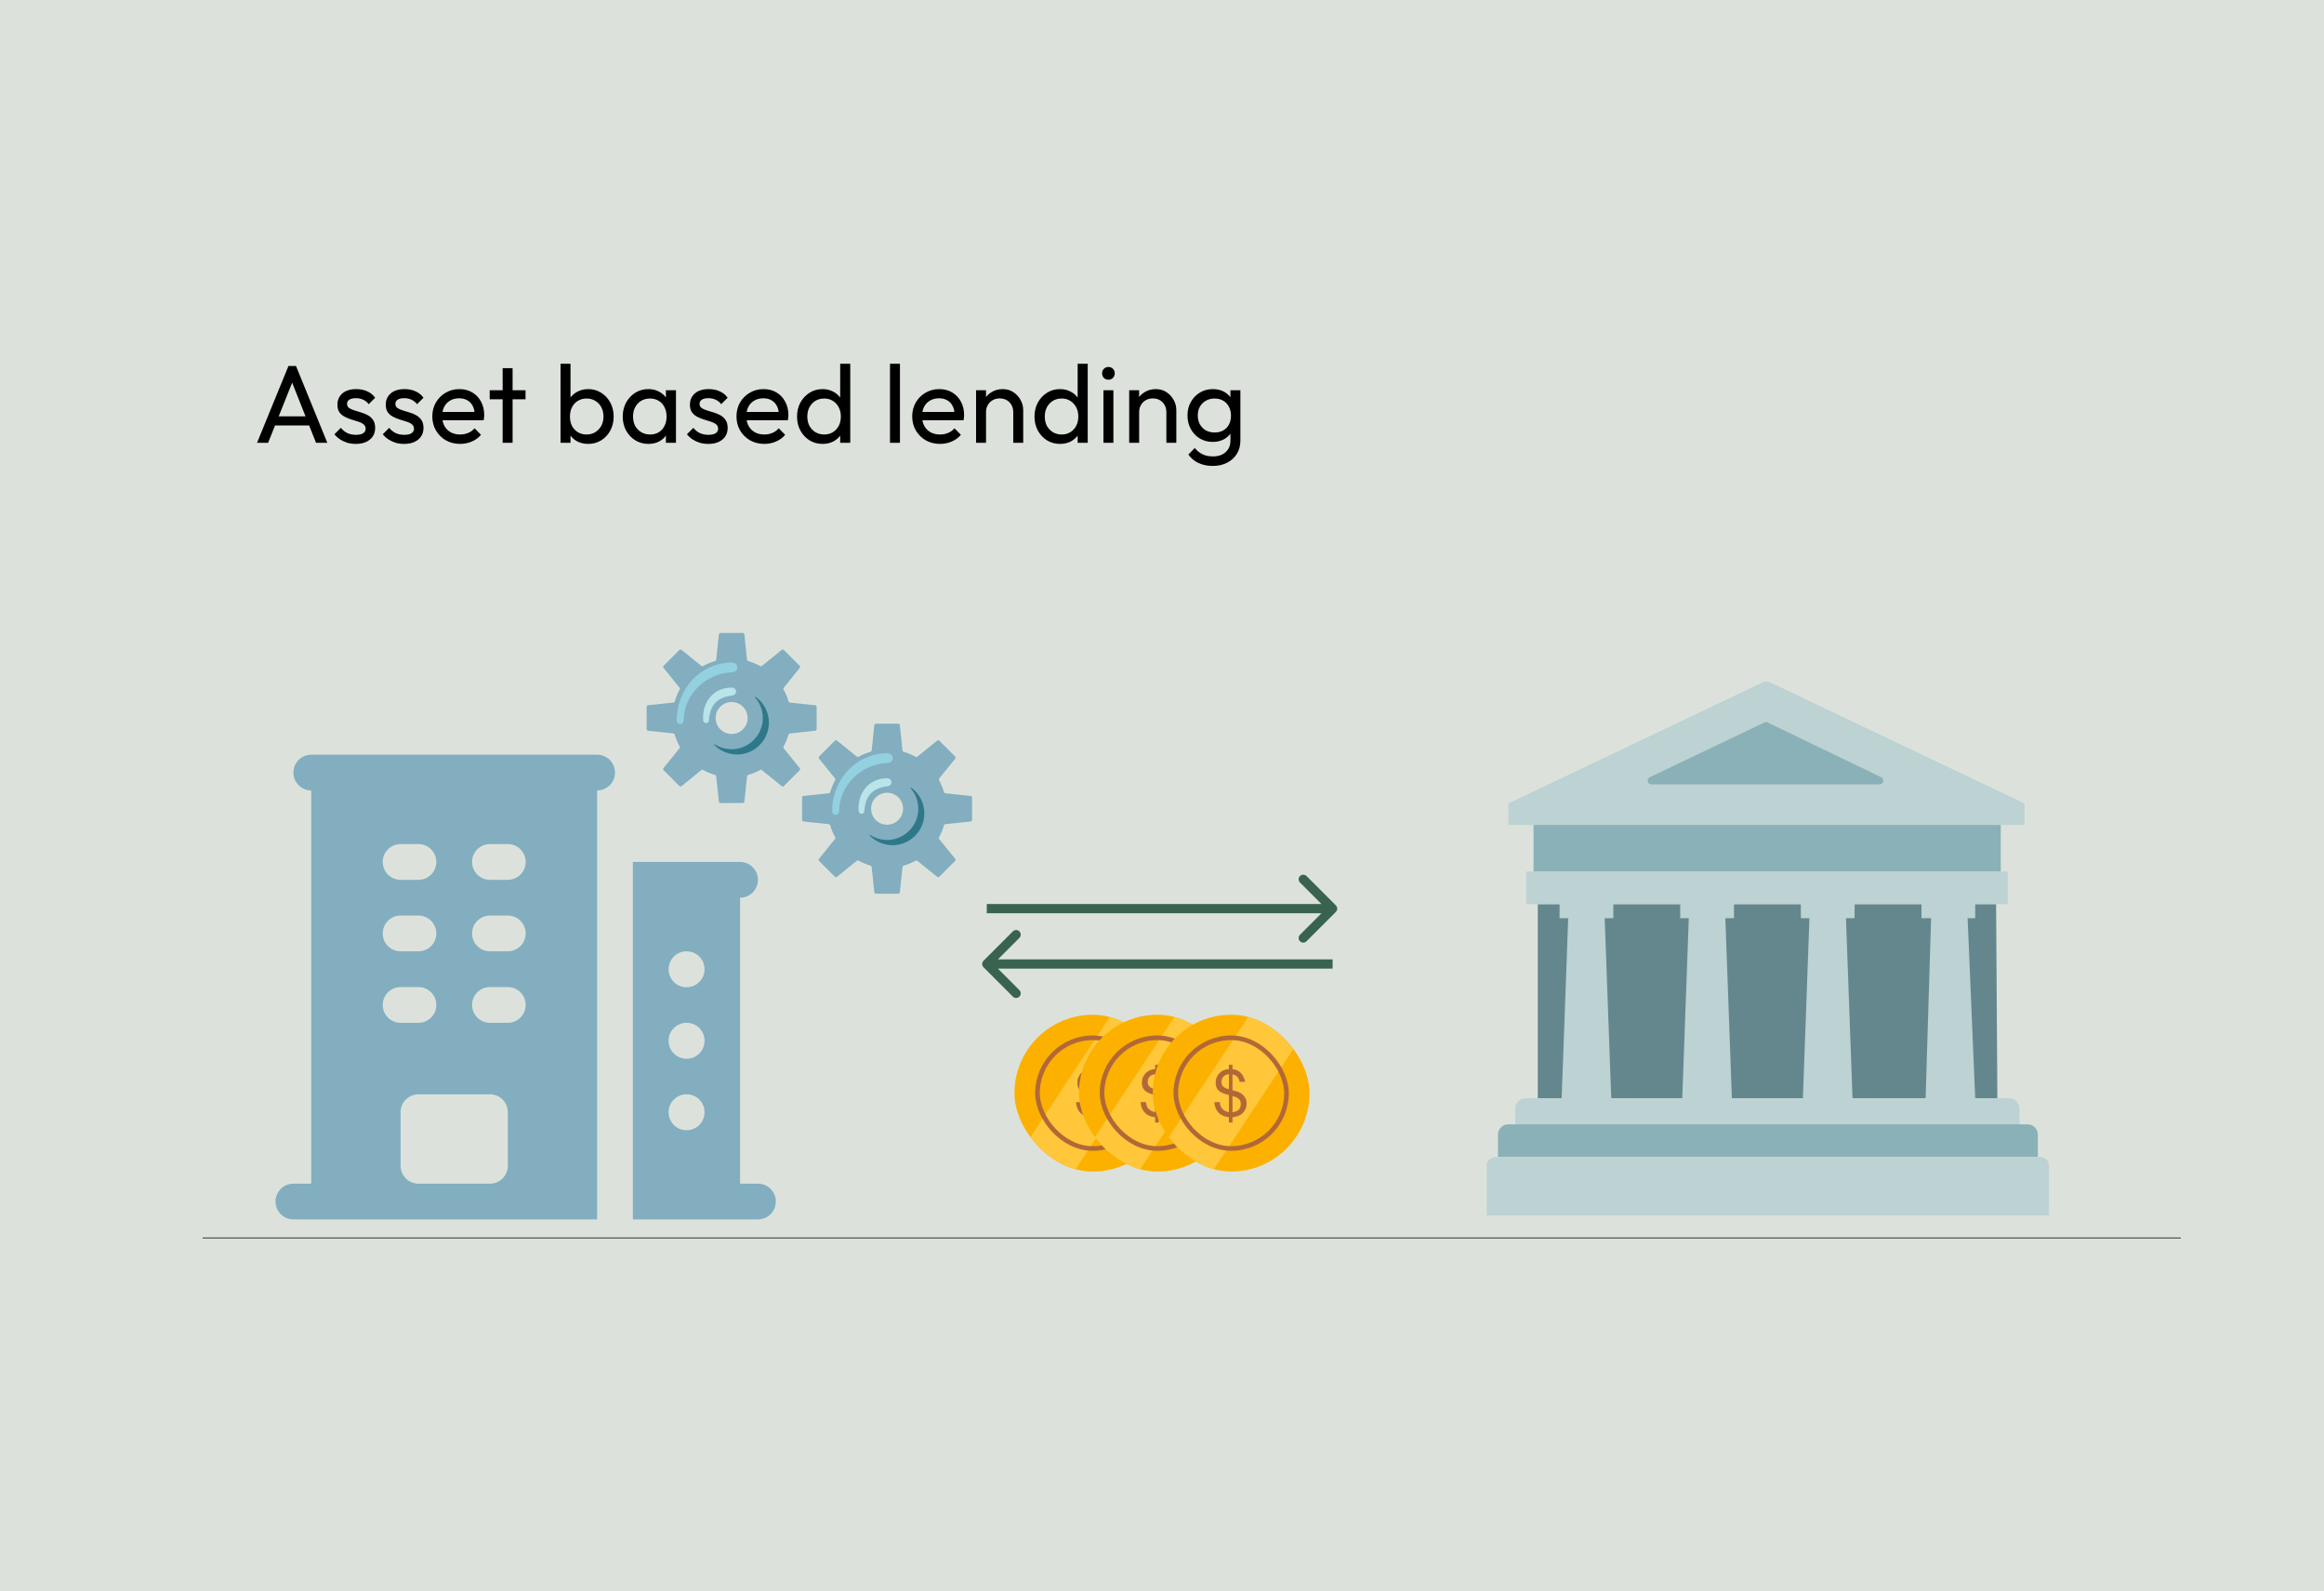 <svg width="504" height="345" viewBox="0 0 504 345" fill="none" xmlns="http://www.w3.org/2000/svg">
<rect width="504" height="345" fill="#DCE2DB"/>
<path d="M55.744 96L62.56 79.344H64.192L70.984 96H68.536L62.944 81.912H63.784L58.144 96H55.744ZM58.984 92.232V90.264H67.744V92.232H58.984ZM77.159 96.24C76.519 96.24 75.911 96.16 75.335 96C74.775 95.824 74.255 95.584 73.775 95.28C73.295 94.96 72.879 94.584 72.527 94.152L73.919 92.76C74.335 93.272 74.815 93.656 75.359 93.912C75.903 94.152 76.511 94.272 77.183 94.272C77.855 94.272 78.375 94.16 78.743 93.936C79.111 93.696 79.295 93.368 79.295 92.952C79.295 92.536 79.143 92.216 78.839 91.992C78.551 91.752 78.175 91.56 77.711 91.416C77.247 91.256 76.751 91.104 76.223 90.96C75.711 90.8 75.223 90.6 74.759 90.36C74.295 90.12 73.911 89.792 73.607 89.376C73.319 88.96 73.175 88.408 73.175 87.72C73.175 87.032 73.343 86.44 73.679 85.944C74.015 85.432 74.479 85.04 75.071 84.768C75.679 84.496 76.407 84.36 77.255 84.36C78.151 84.36 78.943 84.52 79.631 84.84C80.335 85.144 80.911 85.608 81.359 86.232L79.967 87.624C79.647 87.208 79.247 86.888 78.767 86.664C78.303 86.44 77.775 86.328 77.183 86.328C76.559 86.328 76.079 86.44 75.743 86.664C75.423 86.872 75.263 87.168 75.263 87.552C75.263 87.936 75.407 88.232 75.695 88.44C75.983 88.648 76.359 88.824 76.823 88.968C77.303 89.112 77.799 89.264 78.311 89.424C78.823 89.568 79.311 89.768 79.775 90.024C80.239 90.28 80.615 90.624 80.903 91.056C81.207 91.488 81.359 92.056 81.359 92.76C81.359 93.832 80.975 94.68 80.207 95.304C79.455 95.928 78.439 96.24 77.159 96.24ZM87.641 96.24C87.001 96.24 86.393 96.16 85.817 96C85.257 95.824 84.737 95.584 84.257 95.28C83.777 94.96 83.361 94.584 83.009 94.152L84.401 92.76C84.817 93.272 85.297 93.656 85.841 93.912C86.385 94.152 86.993 94.272 87.665 94.272C88.337 94.272 88.857 94.16 89.225 93.936C89.593 93.696 89.777 93.368 89.777 92.952C89.777 92.536 89.625 92.216 89.321 91.992C89.033 91.752 88.657 91.56 88.193 91.416C87.729 91.256 87.233 91.104 86.705 90.96C86.193 90.8 85.705 90.6 85.241 90.36C84.777 90.12 84.393 89.792 84.089 89.376C83.801 88.96 83.657 88.408 83.657 87.72C83.657 87.032 83.825 86.44 84.161 85.944C84.497 85.432 84.961 85.04 85.553 84.768C86.161 84.496 86.889 84.36 87.737 84.36C88.633 84.36 89.425 84.52 90.113 84.84C90.817 85.144 91.393 85.608 91.841 86.232L90.449 87.624C90.129 87.208 89.729 86.888 89.249 86.664C88.785 86.44 88.257 86.328 87.665 86.328C87.041 86.328 86.561 86.44 86.225 86.664C85.905 86.872 85.745 87.168 85.745 87.552C85.745 87.936 85.889 88.232 86.177 88.44C86.465 88.648 86.841 88.824 87.305 88.968C87.785 89.112 88.281 89.264 88.793 89.424C89.305 89.568 89.793 89.768 90.257 90.024C90.721 90.28 91.097 90.624 91.385 91.056C91.689 91.488 91.841 92.056 91.841 92.76C91.841 93.832 91.457 94.68 90.689 95.304C89.937 95.928 88.921 96.24 87.641 96.24ZM99.779 96.24C98.643 96.24 97.619 95.984 96.707 95.472C95.795 94.944 95.075 94.232 94.547 93.336C94.019 92.44 93.755 91.424 93.755 90.288C93.755 89.168 94.011 88.16 94.523 87.264C95.051 86.368 95.755 85.664 96.635 85.152C97.531 84.624 98.531 84.36 99.635 84.36C100.691 84.36 101.619 84.6 102.419 85.08C103.235 85.56 103.867 86.224 104.315 87.072C104.779 87.92 105.011 88.88 105.011 89.952C105.011 90.112 105.003 90.288 104.987 90.48C104.971 90.656 104.939 90.864 104.891 91.104H95.267V89.304H103.739L102.947 90C102.947 89.232 102.811 88.584 102.539 88.056C102.267 87.512 101.883 87.096 101.387 86.808C100.891 86.504 100.291 86.352 99.587 86.352C98.851 86.352 98.203 86.512 97.643 86.832C97.083 87.152 96.651 87.6 96.347 88.176C96.043 88.752 95.891 89.432 95.891 90.216C95.891 91.016 96.051 91.72 96.371 92.328C96.691 92.92 97.147 93.384 97.739 93.72C98.331 94.04 99.011 94.2 99.779 94.2C100.419 94.2 101.003 94.088 101.531 93.864C102.075 93.64 102.539 93.304 102.923 92.856L104.315 94.272C103.771 94.912 103.099 95.4 102.299 95.736C101.515 96.072 100.675 96.24 99.779 96.24ZM109.007 96V79.824H111.167V96H109.007ZM106.199 86.568V84.6H113.975V86.568H106.199ZM127.563 96.24C126.699 96.24 125.915 96.064 125.211 95.712C124.523 95.344 123.971 94.84 123.555 94.2C123.139 93.56 122.907 92.832 122.859 92.016V88.584C122.907 87.752 123.139 87.024 123.555 86.4C123.987 85.76 124.547 85.264 125.235 84.912C125.939 84.544 126.715 84.36 127.563 84.36C128.603 84.36 129.539 84.624 130.371 85.152C131.219 85.68 131.883 86.392 132.363 87.288C132.843 88.184 133.083 89.192 133.083 90.312C133.083 91.432 132.843 92.44 132.363 93.336C131.883 94.232 131.219 94.944 130.371 95.472C129.539 95.984 128.603 96.24 127.563 96.24ZM121.563 96V78.864H123.723V87.384L123.315 90.144L123.723 92.928V96H121.563ZM127.203 94.2C127.923 94.2 128.555 94.032 129.099 93.696C129.643 93.36 130.075 92.904 130.395 92.328C130.715 91.736 130.875 91.056 130.875 90.288C130.875 89.536 130.715 88.864 130.395 88.272C130.075 87.68 129.643 87.224 129.099 86.904C128.555 86.568 127.931 86.4 127.227 86.4C126.507 86.4 125.875 86.568 125.331 86.904C124.787 87.224 124.363 87.68 124.059 88.272C123.755 88.864 123.603 89.544 123.603 90.312C123.603 91.064 123.747 91.736 124.035 92.328C124.339 92.904 124.763 93.36 125.307 93.696C125.867 94.032 126.499 94.2 127.203 94.2ZM140.62 96.24C139.58 96.24 138.636 95.984 137.788 95.472C136.94 94.944 136.268 94.232 135.772 93.336C135.292 92.44 135.052 91.432 135.052 90.312C135.052 89.192 135.292 88.184 135.772 87.288C136.268 86.392 136.932 85.68 137.764 85.152C138.612 84.624 139.564 84.36 140.62 84.36C141.484 84.36 142.252 84.544 142.924 84.912C143.612 85.264 144.164 85.76 144.58 86.4C144.996 87.024 145.228 87.752 145.276 88.584V92.016C145.228 92.832 144.996 93.56 144.58 94.2C144.18 94.84 143.636 95.344 142.948 95.712C142.276 96.064 141.5 96.24 140.62 96.24ZM140.98 94.2C142.052 94.2 142.916 93.84 143.572 93.12C144.228 92.384 144.556 91.448 144.556 90.312C144.556 89.528 144.404 88.848 144.1 88.272C143.812 87.68 143.396 87.224 142.852 86.904C142.308 86.568 141.676 86.4 140.956 86.4C140.236 86.4 139.596 86.568 139.036 86.904C138.492 87.24 138.06 87.704 137.74 88.296C137.436 88.872 137.284 89.536 137.284 90.288C137.284 91.056 137.436 91.736 137.74 92.328C138.06 92.904 138.5 93.36 139.06 93.696C139.62 94.032 140.26 94.2 140.98 94.2ZM144.412 96V92.928L144.82 90.144L144.412 87.384V84.6H146.596V96H144.412ZM153.605 96.24C152.965 96.24 152.357 96.16 151.781 96C151.221 95.824 150.701 95.584 150.221 95.28C149.741 94.96 149.325 94.584 148.973 94.152L150.365 92.76C150.781 93.272 151.261 93.656 151.805 93.912C152.349 94.152 152.957 94.272 153.629 94.272C154.301 94.272 154.821 94.16 155.189 93.936C155.557 93.696 155.741 93.368 155.741 92.952C155.741 92.536 155.589 92.216 155.285 91.992C154.997 91.752 154.621 91.56 154.157 91.416C153.693 91.256 153.197 91.104 152.669 90.96C152.157 90.8 151.669 90.6 151.205 90.36C150.741 90.12 150.357 89.792 150.053 89.376C149.765 88.96 149.621 88.408 149.621 87.72C149.621 87.032 149.789 86.44 150.125 85.944C150.461 85.432 150.925 85.04 151.517 84.768C152.125 84.496 152.853 84.36 153.701 84.36C154.597 84.36 155.389 84.52 156.077 84.84C156.781 85.144 157.357 85.608 157.805 86.232L156.413 87.624C156.093 87.208 155.693 86.888 155.213 86.664C154.749 86.44 154.221 86.328 153.629 86.328C153.005 86.328 152.525 86.44 152.189 86.664C151.869 86.872 151.709 87.168 151.709 87.552C151.709 87.936 151.853 88.232 152.141 88.44C152.429 88.648 152.805 88.824 153.269 88.968C153.749 89.112 154.245 89.264 154.757 89.424C155.269 89.568 155.757 89.768 156.221 90.024C156.685 90.28 157.061 90.624 157.349 91.056C157.653 91.488 157.805 92.056 157.805 92.76C157.805 93.832 157.421 94.68 156.653 95.304C155.901 95.928 154.885 96.24 153.605 96.24ZM165.743 96.24C164.607 96.24 163.583 95.984 162.671 95.472C161.759 94.944 161.039 94.232 160.511 93.336C159.983 92.44 159.719 91.424 159.719 90.288C159.719 89.168 159.975 88.16 160.487 87.264C161.015 86.368 161.719 85.664 162.599 85.152C163.495 84.624 164.495 84.36 165.599 84.36C166.655 84.36 167.583 84.6 168.383 85.08C169.199 85.56 169.831 86.224 170.279 87.072C170.743 87.92 170.975 88.88 170.975 89.952C170.975 90.112 170.967 90.288 170.951 90.48C170.935 90.656 170.903 90.864 170.855 91.104H161.231V89.304H169.703L168.911 90C168.911 89.232 168.775 88.584 168.503 88.056C168.231 87.512 167.847 87.096 167.351 86.808C166.855 86.504 166.255 86.352 165.551 86.352C164.815 86.352 164.167 86.512 163.607 86.832C163.047 87.152 162.615 87.6 162.311 88.176C162.007 88.752 161.855 89.432 161.855 90.216C161.855 91.016 162.015 91.72 162.335 92.328C162.655 92.92 163.111 93.384 163.703 93.72C164.295 94.04 164.975 94.2 165.743 94.2C166.383 94.2 166.967 94.088 167.495 93.864C168.039 93.64 168.503 93.304 168.887 92.856L170.279 94.272C169.735 94.912 169.063 95.4 168.263 95.736C167.479 96.072 166.639 96.24 165.743 96.24ZM178.394 96.24C177.338 96.24 176.394 95.984 175.562 95.472C174.73 94.944 174.066 94.232 173.57 93.336C173.09 92.44 172.85 91.432 172.85 90.312C172.85 89.192 173.09 88.184 173.57 87.288C174.066 86.392 174.73 85.68 175.562 85.152C176.394 84.624 177.338 84.36 178.394 84.36C179.242 84.36 180.01 84.544 180.698 84.912C181.386 85.264 181.938 85.76 182.354 86.4C182.786 87.024 183.026 87.752 183.074 88.584V92.016C183.026 92.832 182.794 93.56 182.378 94.2C181.962 94.84 181.41 95.344 180.722 95.712C180.034 96.064 179.258 96.24 178.394 96.24ZM178.754 94.2C179.474 94.2 180.098 94.032 180.626 93.696C181.17 93.36 181.594 92.904 181.898 92.328C182.202 91.736 182.354 91.064 182.354 90.312C182.354 89.528 182.194 88.848 181.874 88.272C181.57 87.696 181.146 87.24 180.602 86.904C180.074 86.568 179.45 86.4 178.73 86.4C178.01 86.4 177.378 86.568 176.834 86.904C176.29 87.24 175.858 87.704 175.538 88.296C175.234 88.872 175.082 89.536 175.082 90.288C175.082 91.056 175.234 91.736 175.538 92.328C175.858 92.904 176.29 93.36 176.834 93.696C177.394 94.032 178.034 94.2 178.754 94.2ZM184.394 96H182.21V92.928L182.618 90.144L182.21 87.384V78.864H184.394V96ZM193.011 96V78.864H195.171V96H193.011ZM203.851 96.24C202.715 96.24 201.691 95.984 200.779 95.472C199.867 94.944 199.147 94.232 198.619 93.336C198.091 92.44 197.827 91.424 197.827 90.288C197.827 89.168 198.083 88.16 198.595 87.264C199.123 86.368 199.827 85.664 200.707 85.152C201.603 84.624 202.603 84.36 203.707 84.36C204.763 84.36 205.691 84.6 206.491 85.08C207.307 85.56 207.939 86.224 208.387 87.072C208.851 87.92 209.083 88.88 209.083 89.952C209.083 90.112 209.075 90.288 209.059 90.48C209.043 90.656 209.011 90.864 208.963 91.104H199.339V89.304H207.811L207.019 90C207.019 89.232 206.883 88.584 206.611 88.056C206.339 87.512 205.955 87.096 205.459 86.808C204.963 86.504 204.363 86.352 203.659 86.352C202.923 86.352 202.275 86.512 201.715 86.832C201.155 87.152 200.723 87.6 200.419 88.176C200.115 88.752 199.963 89.432 199.963 90.216C199.963 91.016 200.123 91.72 200.443 92.328C200.763 92.92 201.219 93.384 201.811 93.72C202.403 94.04 203.083 94.2 203.851 94.2C204.491 94.2 205.075 94.088 205.603 93.864C206.147 93.64 206.611 93.304 206.995 92.856L208.387 94.272C207.843 94.912 207.171 95.4 206.371 95.736C205.587 96.072 204.747 96.24 203.851 96.24ZM219.742 96V89.352C219.742 88.488 219.47 87.776 218.926 87.216C218.382 86.656 217.678 86.376 216.814 86.376C216.238 86.376 215.726 86.504 215.278 86.76C214.83 87.016 214.478 87.368 214.222 87.816C213.966 88.264 213.838 88.776 213.838 89.352L212.95 88.848C212.95 87.984 213.142 87.216 213.526 86.544C213.91 85.872 214.446 85.344 215.134 84.96C215.822 84.56 216.598 84.36 217.462 84.36C218.326 84.36 219.086 84.576 219.742 85.008C220.414 85.44 220.942 86.008 221.326 86.712C221.71 87.4 221.902 88.136 221.902 88.92V96H219.742ZM211.678 96V84.6H213.838V96H211.678ZM229.891 96.24C228.835 96.24 227.891 95.984 227.059 95.472C226.227 94.944 225.563 94.232 225.067 93.336C224.587 92.44 224.347 91.432 224.347 90.312C224.347 89.192 224.587 88.184 225.067 87.288C225.563 86.392 226.227 85.68 227.059 85.152C227.891 84.624 228.835 84.36 229.891 84.36C230.739 84.36 231.507 84.544 232.195 84.912C232.883 85.264 233.435 85.76 233.851 86.4C234.283 87.024 234.523 87.752 234.571 88.584V92.016C234.523 92.832 234.291 93.56 233.875 94.2C233.459 94.84 232.907 95.344 232.219 95.712C231.531 96.064 230.755 96.24 229.891 96.24ZM230.251 94.2C230.971 94.2 231.595 94.032 232.123 93.696C232.667 93.36 233.091 92.904 233.395 92.328C233.699 91.736 233.851 91.064 233.851 90.312C233.851 89.528 233.691 88.848 233.371 88.272C233.067 87.696 232.643 87.24 232.099 86.904C231.571 86.568 230.947 86.4 230.227 86.4C229.507 86.4 228.875 86.568 228.331 86.904C227.787 87.24 227.355 87.704 227.035 88.296C226.731 88.872 226.579 89.536 226.579 90.288C226.579 91.056 226.731 91.736 227.035 92.328C227.355 92.904 227.787 93.36 228.331 93.696C228.891 94.032 229.531 94.2 230.251 94.2ZM235.891 96H233.707V92.928L234.115 90.144L233.707 87.384V78.864H235.891V96ZM239.3 96V84.6H241.46V96H239.3ZM240.38 82.32C239.98 82.32 239.652 82.192 239.396 81.936C239.14 81.664 239.012 81.328 239.012 80.928C239.012 80.544 239.14 80.224 239.396 79.968C239.652 79.696 239.98 79.56 240.38 79.56C240.78 79.56 241.108 79.696 241.364 79.968C241.62 80.224 241.748 80.544 241.748 80.928C241.748 81.328 241.62 81.664 241.364 81.936C241.108 82.192 240.78 82.32 240.38 82.32ZM252.947 96V89.352C252.947 88.488 252.675 87.776 252.131 87.216C251.587 86.656 250.883 86.376 250.019 86.376C249.443 86.376 248.931 86.504 248.483 86.76C248.035 87.016 247.683 87.368 247.427 87.816C247.171 88.264 247.043 88.776 247.043 89.352L246.155 88.848C246.155 87.984 246.347 87.216 246.731 86.544C247.115 85.872 247.651 85.344 248.339 84.96C249.027 84.56 249.803 84.36 250.667 84.36C251.531 84.36 252.291 84.576 252.947 85.008C253.619 85.44 254.147 86.008 254.531 86.712C254.915 87.4 255.107 88.136 255.107 88.92V96H252.947ZM244.883 96V84.6H247.043V96H244.883ZM262.999 101.016C261.831 101.016 260.791 100.8 259.879 100.368C258.983 99.936 258.263 99.328 257.719 98.544L259.111 97.128C259.575 97.72 260.127 98.168 260.767 98.472C261.407 98.792 262.167 98.952 263.047 98.952C264.215 98.952 265.135 98.64 265.807 98.016C266.495 97.408 266.839 96.584 266.839 95.544V92.712L267.223 90.144L266.839 87.6V84.6H268.999V95.544C268.999 96.632 268.743 97.584 268.231 98.4C267.735 99.216 267.031 99.856 266.119 100.32C265.223 100.784 264.183 101.016 262.999 101.016ZM262.999 95.808C261.959 95.808 261.023 95.56 260.191 95.064C259.375 94.568 258.727 93.888 258.247 93.024C257.767 92.144 257.527 91.16 257.527 90.072C257.527 88.984 257.767 88.016 258.247 87.168C258.727 86.304 259.375 85.624 260.191 85.128C261.023 84.616 261.959 84.36 262.999 84.36C263.895 84.36 264.687 84.536 265.375 84.888C266.063 85.24 266.607 85.736 267.007 86.376C267.423 87 267.647 87.736 267.679 88.584V91.608C267.631 92.44 267.399 93.176 266.983 93.816C266.583 94.44 266.039 94.928 265.351 95.28C264.663 95.632 263.879 95.808 262.999 95.808ZM263.431 93.768C264.135 93.768 264.751 93.616 265.279 93.312C265.823 93.008 266.239 92.584 266.527 92.04C266.815 91.48 266.959 90.832 266.959 90.096C266.959 89.36 266.807 88.72 266.503 88.176C266.215 87.616 265.807 87.184 265.279 86.88C264.751 86.56 264.127 86.4 263.407 86.4C262.687 86.4 262.055 86.56 261.511 86.88C260.967 87.184 260.535 87.616 260.215 88.176C259.911 88.72 259.759 89.352 259.759 90.072C259.759 90.792 259.911 91.432 260.215 91.992C260.535 92.552 260.967 92.992 261.511 93.312C262.071 93.616 262.711 93.768 263.431 93.768Z" fill="black"/>
<g filter="url(#filter0_d_100_3366)">
<g clip-path="url(#clip0_100_3366)">
<rect x="220" y="220" width="34" height="34" rx="17" fill="#FCB100"/>
<g filter="url(#filter1_f_100_3366)">
<rect x="243" y="217" width="12" height="40" transform="rotate(33.481 243 217)" fill="#FFC739"/>
</g>
<rect x="225" y="225" width="24" height="24" rx="12" stroke="#B26836"/>
<path d="M234.54 238.948C234.559 239.573 234.75 240.068 235.114 240.432C235.487 240.796 235.954 241.025 236.514 241.118V237.408C236.019 237.287 235.59 237.156 235.226 237.016C234.871 236.867 234.573 236.694 234.33 236.498C234.097 236.293 233.924 236.045 233.812 235.756C233.7 235.467 233.644 235.117 233.644 234.706C233.644 234.286 233.719 233.903 233.868 233.558C234.017 233.203 234.218 232.9 234.47 232.648C234.731 232.387 235.035 232.181 235.38 232.032C235.735 231.883 236.113 231.794 236.514 231.766V230.842H237.284V231.78C238.04 231.873 238.642 232.153 239.09 232.62C239.538 233.087 239.855 233.731 240.042 234.552H238.852C238.665 233.628 238.143 233.087 237.284 232.928V236.372L238.124 236.596C238.311 236.643 238.53 236.727 238.782 236.848C239.034 236.96 239.277 237.119 239.51 237.324C239.743 237.529 239.939 237.786 240.098 238.094C240.266 238.402 240.35 238.771 240.35 239.2C240.35 239.657 240.271 240.063 240.112 240.418C239.963 240.773 239.753 241.081 239.482 241.342C239.211 241.594 238.889 241.795 238.516 241.944C238.143 242.093 237.732 242.187 237.284 242.224V243.372H236.514V242.224C235.581 242.131 234.839 241.809 234.288 241.258C233.737 240.698 233.425 239.928 233.35 238.948H234.54ZM237.284 241.118C237.545 241.099 237.783 241.053 237.998 240.978C238.222 240.903 238.413 240.796 238.572 240.656C238.74 240.507 238.866 240.325 238.95 240.11C239.043 239.886 239.09 239.625 239.09 239.326C239.09 239.055 239.043 238.831 238.95 238.654C238.857 238.467 238.731 238.309 238.572 238.178C238.413 238.047 238.222 237.94 237.998 237.856C237.774 237.763 237.536 237.679 237.284 237.604V241.118ZM236.514 232.886C236.066 232.933 235.683 233.096 235.366 233.376C235.058 233.647 234.904 234.048 234.904 234.58C234.904 234.823 234.941 235.033 235.016 235.21C235.1 235.378 235.212 235.523 235.352 235.644C235.501 235.756 235.674 235.854 235.87 235.938C236.066 236.022 236.281 236.097 236.514 236.162V232.886Z" fill="#B26836"/>
</g>
<g clip-path="url(#clip1_100_3366)">
<rect x="234" y="220" width="34" height="34" rx="17" fill="#FCB100"/>
<g filter="url(#filter2_f_100_3366)">
<rect x="257" y="217" width="12" height="40" transform="rotate(33.481 257 217)" fill="#FFC739"/>
</g>
<rect x="239" y="225" width="24" height="24" rx="12" stroke="#B26836"/>
<path d="M248.54 238.948C248.559 239.573 248.75 240.068 249.114 240.432C249.487 240.796 249.954 241.025 250.514 241.118V237.408C250.019 237.287 249.59 237.156 249.226 237.016C248.871 236.867 248.573 236.694 248.33 236.498C248.097 236.293 247.924 236.045 247.812 235.756C247.7 235.467 247.644 235.117 247.644 234.706C247.644 234.286 247.719 233.903 247.868 233.558C248.017 233.203 248.218 232.9 248.47 232.648C248.731 232.387 249.035 232.181 249.38 232.032C249.735 231.883 250.113 231.794 250.514 231.766V230.842H251.284V231.78C252.04 231.873 252.642 232.153 253.09 232.62C253.538 233.087 253.855 233.731 254.042 234.552H252.852C252.665 233.628 252.143 233.087 251.284 232.928V236.372L252.124 236.596C252.311 236.643 252.53 236.727 252.782 236.848C253.034 236.96 253.277 237.119 253.51 237.324C253.743 237.529 253.939 237.786 254.098 238.094C254.266 238.402 254.35 238.771 254.35 239.2C254.35 239.657 254.271 240.063 254.112 240.418C253.963 240.773 253.753 241.081 253.482 241.342C253.211 241.594 252.889 241.795 252.516 241.944C252.143 242.093 251.732 242.187 251.284 242.224V243.372H250.514V242.224C249.581 242.131 248.839 241.809 248.288 241.258C247.737 240.698 247.425 239.928 247.35 238.948H248.54ZM251.284 241.118C251.545 241.099 251.783 241.053 251.998 240.978C252.222 240.903 252.413 240.796 252.572 240.656C252.74 240.507 252.866 240.325 252.95 240.11C253.043 239.886 253.09 239.625 253.09 239.326C253.09 239.055 253.043 238.831 252.95 238.654C252.857 238.467 252.731 238.309 252.572 238.178C252.413 238.047 252.222 237.94 251.998 237.856C251.774 237.763 251.536 237.679 251.284 237.604V241.118ZM250.514 232.886C250.066 232.933 249.683 233.096 249.366 233.376C249.058 233.647 248.904 234.048 248.904 234.58C248.904 234.823 248.941 235.033 249.016 235.21C249.1 235.378 249.212 235.523 249.352 235.644C249.501 235.756 249.674 235.854 249.87 235.938C250.066 236.022 250.281 236.097 250.514 236.162V232.886Z" fill="#B26836"/>
</g>
<g clip-path="url(#clip2_100_3366)">
<rect x="250" y="220" width="34" height="34" rx="17" fill="#FCB100"/>
<g filter="url(#filter3_f_100_3366)">
<rect x="273" y="217" width="12" height="40" transform="rotate(33.481 273 217)" fill="#FFC739"/>
</g>
<rect x="255" y="225" width="24" height="24" rx="12" stroke="#B26836"/>
<path d="M264.54 238.948C264.559 239.573 264.75 240.068 265.114 240.432C265.487 240.796 265.954 241.025 266.514 241.118V237.408C266.019 237.287 265.59 237.156 265.226 237.016C264.871 236.867 264.573 236.694 264.33 236.498C264.097 236.293 263.924 236.045 263.812 235.756C263.7 235.467 263.644 235.117 263.644 234.706C263.644 234.286 263.719 233.903 263.868 233.558C264.017 233.203 264.218 232.9 264.47 232.648C264.731 232.387 265.035 232.181 265.38 232.032C265.735 231.883 266.113 231.794 266.514 231.766V230.842H267.284V231.78C268.04 231.873 268.642 232.153 269.09 232.62C269.538 233.087 269.855 233.731 270.042 234.552H268.852C268.665 233.628 268.143 233.087 267.284 232.928V236.372L268.124 236.596C268.311 236.643 268.53 236.727 268.782 236.848C269.034 236.96 269.277 237.119 269.51 237.324C269.743 237.529 269.939 237.786 270.098 238.094C270.266 238.402 270.35 238.771 270.35 239.2C270.35 239.657 270.271 240.063 270.112 240.418C269.963 240.773 269.753 241.081 269.482 241.342C269.211 241.594 268.889 241.795 268.516 241.944C268.143 242.093 267.732 242.187 267.284 242.224V243.372H266.514V242.224C265.581 242.131 264.839 241.809 264.288 241.258C263.737 240.698 263.425 239.928 263.35 238.948H264.54ZM267.284 241.118C267.545 241.099 267.783 241.053 267.998 240.978C268.222 240.903 268.413 240.796 268.572 240.656C268.74 240.507 268.866 240.325 268.95 240.11C269.043 239.886 269.09 239.625 269.09 239.326C269.09 239.055 269.043 238.831 268.95 238.654C268.857 238.467 268.731 238.309 268.572 238.178C268.413 238.047 268.222 237.94 267.998 237.856C267.774 237.763 267.536 237.679 267.284 237.604V241.118ZM266.514 232.886C266.066 232.933 265.683 233.096 265.366 233.376C265.058 233.647 264.904 234.048 264.904 234.58C264.904 234.823 264.941 235.033 265.016 235.21C265.1 235.378 265.212 235.523 265.352 235.644C265.501 235.756 265.674 235.854 265.87 235.938C266.066 236.022 266.281 236.097 266.514 236.162V232.886Z" fill="#B26836"/>
</g>
</g>
<path d="M289.707 197.707C290.098 197.317 290.098 196.683 289.707 196.293L283.343 189.929C282.953 189.538 282.319 189.538 281.929 189.929C281.538 190.319 281.538 190.953 281.929 191.343L287.586 197L281.929 202.657C281.538 203.047 281.538 203.681 281.929 204.071C282.319 204.462 282.953 204.462 283.343 204.071L289.707 197.707ZM214 198H289V196H214V198Z" fill="#3A634F"/>
<path d="M213.293 208.293C212.902 208.683 212.902 209.317 213.293 209.707L219.657 216.071C220.047 216.462 220.681 216.462 221.071 216.071C221.462 215.681 221.462 215.047 221.071 214.657L215.414 209L221.071 203.343C221.462 202.953 221.462 202.319 221.071 201.929C220.681 201.538 220.047 201.538 219.657 201.929L213.293 208.293ZM214 210H289V208H214V210Z" fill="#3A634F"/>
<g filter="url(#filter4_d_100_3366)">
<path d="M473 264H44" stroke="url(#paint0_linear_100_3366)" shape-rendering="crispEdges"/>
</g>
<path fill-rule="evenodd" clip-rule="evenodd" d="M67.5 163.625C66.472 163.625 65.487 164.033 64.76 164.76C64.033 165.487 63.625 166.472 63.625 167.5C63.625 168.528 64.033 169.513 64.76 170.24C65.487 170.967 66.472 171.375 67.5 171.375V256.625H63.625C62.597 256.625 61.612 257.033 60.885 257.76C60.158 258.487 59.75 259.472 59.75 260.5C59.75 261.528 60.158 262.513 60.885 263.24C61.612 263.967 62.597 264.375 63.625 264.375H129.5V171.375C130.528 171.375 131.513 170.967 132.24 170.24C132.967 169.513 133.375 168.528 133.375 167.5C133.375 166.472 132.967 165.487 132.24 164.76C131.513 164.033 130.528 163.625 129.5 163.625H67.5ZM86.875 252.75V241.125C86.875 240.097 87.283 239.112 88.01 238.385C88.737 237.658 89.722 237.25 90.75 237.25H106.25C107.278 237.25 108.263 237.658 108.99 238.385C109.717 239.112 110.125 240.097 110.125 241.125V252.75C110.125 253.778 109.717 254.763 108.99 255.49C108.263 256.217 107.278 256.625 106.25 256.625H90.75C89.722 256.625 88.737 256.217 88.01 255.49C87.283 254.763 86.875 253.778 86.875 252.75ZM83 186.875C83 185.847 83.408 184.862 84.135 184.135C84.862 183.408 85.847 183 86.875 183H90.75C91.778 183 92.763 183.408 93.49 184.135C94.217 184.862 94.625 185.847 94.625 186.875C94.625 187.903 94.217 188.888 93.49 189.615C92.763 190.342 91.778 190.75 90.75 190.75H86.875C85.847 190.75 84.862 190.342 84.135 189.615C83.408 188.888 83 187.903 83 186.875ZM86.875 198.5C85.847 198.5 84.862 198.908 84.135 199.635C83.408 200.362 83 201.347 83 202.375C83 203.403 83.408 204.388 84.135 205.115C84.862 205.842 85.847 206.25 86.875 206.25H90.75C91.778 206.25 92.763 205.842 93.49 205.115C94.217 204.388 94.625 203.403 94.625 202.375C94.625 201.347 94.217 200.362 93.49 199.635C92.763 198.908 91.778 198.5 90.75 198.5H86.875ZM83 217.875C83 216.847 83.408 215.862 84.135 215.135C84.862 214.408 85.847 214 86.875 214H90.75C91.778 214 92.763 214.408 93.49 215.135C94.217 215.862 94.625 216.847 94.625 217.875C94.625 218.903 94.217 219.888 93.49 220.615C92.763 221.342 91.778 221.75 90.75 221.75H86.875C85.847 221.75 84.862 221.342 84.135 220.615C83.408 219.888 83 218.903 83 217.875ZM106.25 183C105.222 183 104.237 183.408 103.51 184.135C102.783 184.862 102.375 185.847 102.375 186.875C102.375 187.903 102.783 188.888 103.51 189.615C104.237 190.342 105.222 190.75 106.25 190.75H110.125C111.153 190.75 112.138 190.342 112.865 189.615C113.592 188.888 114 187.903 114 186.875C114 185.847 113.592 184.862 112.865 184.135C112.138 183.408 111.153 183 110.125 183H106.25ZM102.375 202.375C102.375 201.347 102.783 200.362 103.51 199.635C104.237 198.908 105.222 198.5 106.25 198.5H110.125C111.153 198.5 112.138 198.908 112.865 199.635C113.592 200.362 114 201.347 114 202.375C114 203.403 113.592 204.388 112.865 205.115C112.138 205.842 111.153 206.25 110.125 206.25H106.25C105.222 206.25 104.237 205.842 103.51 205.115C102.783 204.388 102.375 203.403 102.375 202.375ZM106.25 214C105.222 214 104.237 214.408 103.51 215.135C102.783 215.862 102.375 216.847 102.375 217.875C102.375 218.903 102.783 219.888 103.51 220.615C104.237 221.342 105.222 221.75 106.25 221.75H110.125C111.153 221.75 112.138 221.342 112.865 220.615C113.592 219.888 114 218.903 114 217.875C114 216.847 113.592 215.862 112.865 215.135C112.138 214.408 111.153 214 110.125 214H106.25ZM137.25 186.875V264.375H164.375C165.403 264.375 166.388 263.967 167.115 263.24C167.842 262.513 168.25 261.528 168.25 260.5C168.25 259.472 167.842 258.487 167.115 257.76C166.388 257.033 165.403 256.625 164.375 256.625H160.5V194.625C161.528 194.625 162.513 194.217 163.24 193.49C163.967 192.763 164.375 191.778 164.375 190.75C164.375 189.722 163.967 188.737 163.24 188.01C162.513 187.283 161.528 186.875 160.5 186.875H137.25ZM145 210.125C145 209.097 145.408 208.112 146.135 207.385C146.862 206.658 147.847 206.25 148.875 206.25H148.916C149.944 206.25 150.93 206.658 151.656 207.385C152.383 208.112 152.791 209.097 152.791 210.125V210.166C152.791 211.194 152.383 212.18 151.656 212.906C150.93 213.633 149.944 214.041 148.916 214.041H148.875C147.847 214.041 146.862 213.633 146.135 212.906C145.408 212.18 145 211.194 145 210.166V210.125ZM148.875 221.75C147.847 221.75 146.862 222.158 146.135 222.885C145.408 223.612 145 224.597 145 225.625V225.666C145 227.805 146.736 229.541 148.875 229.541H148.916C149.944 229.541 150.93 229.133 151.656 228.406C152.383 227.68 152.791 226.694 152.791 225.666V225.625C152.791 224.597 152.383 223.612 151.656 222.885C150.93 222.158 149.944 221.75 148.916 221.75H148.875ZM145 241.125C145 240.097 145.408 239.112 146.135 238.385C146.862 237.658 147.847 237.25 148.875 237.25H148.916C149.944 237.25 150.93 237.658 151.656 238.385C152.383 239.112 152.791 240.097 152.791 241.125V241.166C152.791 242.194 152.383 243.18 151.656 243.906C150.93 244.633 149.944 245.041 148.916 245.041H148.875C147.847 245.041 146.862 244.633 146.135 243.906C145.408 243.18 145 242.194 145 241.166V241.125Z" fill="#82AEC0"/>
<path d="M210.818 177.746V172.921C210.818 172.74 210.68 172.586 210.502 172.568L205.023 171.987C204.878 171.972 204.762 171.87 204.722 171.732C204.457 170.825 204.098 169.962 203.652 169.154C203.582 169.028 203.594 168.871 203.686 168.76L207.152 164.477C207.266 164.335 207.257 164.13 207.128 164.004L203.717 160.593C203.655 160.531 203.572 160.494 203.485 160.489C203.398 160.485 203.312 160.513 203.244 160.568L198.954 164.031C198.84 164.123 198.686 164.133 198.56 164.065C197.742 163.616 196.878 163.257 195.982 162.996C195.844 162.956 195.743 162.839 195.727 162.694L195.146 157.212C195.128 157.034 194.974 156.896 194.793 156.896H189.969C189.787 156.896 189.634 157.034 189.615 157.212L189.034 162.691C189.019 162.836 188.918 162.953 188.779 162.993C187.873 163.257 187.009 163.616 186.201 164.062C186.075 164.133 185.919 164.12 185.808 164.028L181.524 160.565C181.456 160.51 181.37 160.482 181.283 160.486C181.195 160.491 181.113 160.528 181.051 160.59L177.64 164C177.578 164.062 177.541 164.145 177.537 164.232C177.532 164.32 177.56 164.406 177.615 164.474L181.082 168.757C181.174 168.871 181.183 169.025 181.116 169.151C180.666 169.969 180.308 170.833 180.046 171.729C180.006 171.867 179.889 171.969 179.745 171.984L174.26 172.568C174.082 172.586 173.943 172.74 173.943 172.921V177.746C173.943 177.927 174.082 178.081 174.26 178.099L179.739 178.68C179.883 178.695 180 178.797 180.04 178.935C180.304 179.841 180.664 180.705 181.109 181.513C181.18 181.639 181.168 181.796 181.076 181.906L177.612 186.19C177.499 186.331 177.508 186.537 177.637 186.663L181.048 190.074C181.177 190.203 181.38 190.212 181.521 190.099L185.805 186.632C185.919 186.54 186.072 186.531 186.198 186.599C187.009 187.044 187.873 187.404 188.776 187.668C188.915 187.708 189.016 187.825 189.031 187.969L189.615 193.454C189.634 193.636 189.787 193.771 189.969 193.771H194.793C194.974 193.771 195.128 193.633 195.146 193.454L195.727 187.975C195.743 187.831 195.844 187.714 195.982 187.674C196.889 187.41 197.752 187.05 198.56 186.605C198.686 186.534 198.843 186.546 198.954 186.639L203.237 190.105C203.379 190.219 203.585 190.209 203.711 190.08L207.122 186.669C207.251 186.54 207.26 186.337 207.146 186.196L203.68 181.912C203.588 181.799 203.579 181.645 203.646 181.519C204.092 180.708 204.451 179.844 204.716 178.941C204.755 178.803 204.872 178.701 205.017 178.686L210.502 178.099C210.68 178.081 210.818 177.927 210.818 177.746ZM192.381 178.8C190.466 178.8 188.915 177.248 188.915 175.333C188.915 173.419 190.466 171.867 192.381 171.867C194.295 171.867 195.847 173.419 195.847 175.333C195.847 177.248 194.295 178.8 192.381 178.8Z" fill="#82AEC0"/>
<path d="M197.47 170.871C198.598 172.156 199.246 173.874 199.139 175.742C198.939 179.171 196.118 181.946 192.685 182.097C191.226 182.161 189.865 181.762 188.734 181.037C188.648 180.981 188.555 181.098 188.629 181.172C189.337 181.896 190.195 182.454 191.143 182.809C192.091 183.163 193.106 183.304 194.114 183.222C197.427 182.96 200.125 180.302 200.429 176.993C200.666 174.424 199.489 172.116 197.593 170.745C197.504 170.684 197.402 170.792 197.47 170.871Z" fill="#2F7889"/>
<path d="M186.195 175.739C185.989 171.698 188.601 168.736 192.344 168.736C192.544 168.736 192.86 168.736 193.106 169.018C193.417 169.381 193.444 169.817 193.106 170.177C192.857 170.441 192.507 170.46 192.329 170.484C188.549 170.973 187.664 173.357 187.464 175.638C187.455 175.739 187.483 176.36 186.939 176.424C186.278 176.501 186.198 175.837 186.195 175.739Z" fill="#B9E4EA"/>
<path d="M180.47 175.908C180.467 169.138 185.356 163.558 192.187 163.294C192.396 163.284 192.94 163.294 193.278 163.598C193.588 163.877 193.702 164.369 193.521 164.772C193.229 165.42 192.645 165.408 192.488 165.414C186.8 165.617 181.985 170.248 181.982 175.846C181.982 175.936 181.967 176.025 181.936 176.105L181.905 176.181C181.672 176.79 180.824 176.824 180.544 176.237C180.498 176.132 180.47 176.022 180.47 175.908Z" fill="#94D1E0"/>
<path d="M177.104 158.079V153.254C177.104 153.073 176.966 152.919 176.788 152.901L171.309 152.32C171.164 152.305 171.048 152.204 171.008 152.065C170.743 151.159 170.384 150.295 169.938 149.487C169.868 149.361 169.88 149.204 169.972 149.094L173.438 144.81C173.552 144.669 173.543 144.463 173.414 144.337L170.003 140.926C169.941 140.864 169.858 140.827 169.771 140.823C169.683 140.818 169.597 140.846 169.53 140.901L165.24 144.364C165.126 144.457 164.972 144.466 164.846 144.398C164.028 143.949 163.164 143.591 162.268 143.329C162.13 143.289 162.029 143.172 162.013 143.028L161.432 137.546C161.414 137.367 161.26 137.229 161.079 137.229H156.255C156.073 137.229 155.92 137.367 155.901 137.546L155.32 143.025C155.305 143.169 155.204 143.286 155.065 143.326C154.159 143.59 153.295 143.95 152.487 144.395C152.361 144.466 152.204 144.454 152.094 144.361L147.81 140.898C147.742 140.843 147.656 140.815 147.569 140.819C147.481 140.824 147.399 140.861 147.337 140.923L143.926 144.334C143.864 144.396 143.827 144.478 143.823 144.566C143.818 144.653 143.846 144.739 143.901 144.807L147.368 149.091C147.46 149.204 147.469 149.358 147.401 149.484C146.952 150.302 146.594 151.166 146.332 152.062C146.292 152.2 146.175 152.302 146.031 152.317L140.546 152.901C140.368 152.919 140.229 153.073 140.229 153.254V158.079C140.229 158.26 140.368 158.414 140.546 158.432L146.025 159.013C146.169 159.028 146.286 159.13 146.326 159.268C146.59 160.175 146.95 161.038 147.395 161.846C147.466 161.972 147.454 162.129 147.361 162.24L143.898 166.523C143.785 166.665 143.794 166.871 143.923 166.997L147.334 170.407C147.463 170.537 147.666 170.546 147.807 170.432L152.091 166.966C152.204 166.874 152.358 166.864 152.484 166.932C153.295 167.378 154.159 167.737 155.062 168.001C155.2 168.041 155.302 168.158 155.317 168.303L155.901 173.788C155.92 173.969 156.073 174.104 156.255 174.104H161.079C161.26 174.104 161.414 173.966 161.432 173.788L162.013 168.309C162.029 168.164 162.13 168.047 162.268 168.008C163.175 167.743 164.038 167.384 164.846 166.938C164.972 166.867 165.129 166.88 165.24 166.972L169.523 170.438C169.665 170.552 169.871 170.543 169.997 170.414L173.408 167.003C173.537 166.874 173.546 166.671 173.432 166.529L169.966 162.246C169.874 162.132 169.864 161.978 169.932 161.852C170.378 161.041 170.737 160.178 171.001 159.274C171.041 159.136 171.158 159.035 171.303 159.019L176.788 158.432C176.966 158.414 177.104 158.26 177.104 158.079ZM158.667 159.133C156.752 159.133 155.2 157.581 155.2 155.667C155.2 153.752 156.752 152.2 158.667 152.2C160.581 152.2 162.133 153.752 162.133 155.667C162.133 157.581 160.581 159.133 158.667 159.133Z" fill="#82AEC0"/>
<path d="M163.756 151.205C164.883 152.489 165.532 154.207 165.424 156.075C165.224 159.505 162.404 162.28 158.971 162.43C157.511 162.495 156.15 162.095 155.019 161.37C154.933 161.315 154.841 161.431 154.915 161.505C155.622 162.229 156.481 162.788 157.429 163.142C158.377 163.496 159.391 163.637 160.4 163.555C163.713 163.294 166.411 160.636 166.715 157.326C166.951 154.757 165.775 152.449 163.879 151.079C163.789 151.017 163.688 151.125 163.756 151.205Z" fill="#2F7889"/>
<path d="M152.481 156.072C152.275 152.031 154.887 149.069 158.63 149.069C158.83 149.069 159.146 149.069 159.392 149.352C159.702 149.714 159.73 150.151 159.392 150.51C159.143 150.775 158.793 150.793 158.615 150.818C154.835 151.306 153.95 153.691 153.75 155.971C153.741 156.072 153.769 156.693 153.225 156.758C152.564 156.834 152.484 156.171 152.481 156.072Z" fill="#B9E4EA"/>
<path d="M146.756 156.241C146.753 149.472 151.642 143.891 158.473 143.627C158.682 143.618 159.226 143.627 159.564 143.931C159.874 144.211 159.988 144.702 159.807 145.105C159.515 145.753 158.931 145.741 158.774 145.747C153.086 145.95 148.271 150.581 148.268 156.18C148.268 156.269 148.253 156.358 148.222 156.438L148.191 156.515C147.958 157.123 147.109 157.157 146.83 156.57C146.784 156.466 146.756 156.355 146.756 156.241Z" fill="#94D1E0"/>
<path d="M333.492 196.027V238.103H433.165L432.893 196.027H333.492Z" fill="#64878E"/>
<path d="M332.575 178.702H433.901V188.972H332.575V178.702Z" fill="#8AB1B7"/>
<path d="M330.328 175.759H435.826V178.702H330.328V175.759Z" fill="#EEEEEE"/>
<path d="M330.973 188.962H435.413V196.016H330.973V188.962ZM330.892 238.103H435.685C436.944 238.103 437.962 239.121 437.962 240.38V244.21H328.615V240.38C328.615 239.131 329.632 238.103 330.892 238.103ZM428.358 199.07V196.027H416.707V199.07H418.794L417.604 238.103H428.358L426.715 199.07H428.358ZM374.168 199.07H376.042V196.027H364.382V199.07H366.246L364.825 238.103H375.589L374.168 199.07ZM348.005 199.07H349.879V196.027H338.219V199.07H340.094L338.673 238.103H349.426L348.005 199.07ZM402.205 196.027H390.535V197.125H390.545V199.07H392.409L390.988 238.103H401.752L400.331 199.07H402.195V197.125H402.205V196.027ZM327.123 174.187L382.21 147.964C382.754 147.702 383.399 147.702 383.944 147.964L439.031 174.187V178.853H327.123V174.187Z" fill="#BCD2D3"/>
<path d="M382.643 156.641L357.791 168.503C357.005 168.876 357.277 170.055 358.144 170.055H407.607C408.474 170.055 408.746 168.886 407.96 168.503L383.349 156.641C383.127 156.54 382.875 156.54 382.643 156.641ZM327.093 243.757H439.706C440.935 243.757 441.943 244.754 441.943 245.994V250.831H324.855V245.994C324.855 244.764 325.853 243.757 327.093 243.757Z" fill="#8AB1B7"/>
<path d="M324.341 250.841H442.457C443.515 250.841 444.372 251.698 444.372 252.756V263.51H322.417V252.756C322.417 251.698 323.283 250.841 324.341 250.841Z" fill="#BCD2D3"/>
<defs>
<filter id="filter0_d_100_3366" x="218" y="218" width="68" height="38" filterUnits="userSpaceOnUse" color-interpolation-filters="sRGB">
<feFlood flood-opacity="0" result="BackgroundImageFix"/>
<feColorMatrix in="SourceAlpha" type="matrix" values="0 0 0 0 0 0 0 0 0 0 0 0 0 0 0 0 0 0 127 0" result="hardAlpha"/>
<feOffset/>
<feGaussianBlur stdDeviation="1"/>
<feComposite in2="hardAlpha" operator="out"/>
<feColorMatrix type="matrix" values="0 0 0 0 0 0 0 0 0 0 0 0 0 0 0 0 0 0 0.25 0"/>
<feBlend mode="normal" in2="BackgroundImageFix" result="effect1_dropShadow_100_3366"/>
<feBlend mode="normal" in="SourceGraphic" in2="effect1_dropShadow_100_3366" result="shape"/>
</filter>
<filter id="filter1_f_100_3366" x="216.934" y="213" width="40.075" height="47.983" filterUnits="userSpaceOnUse" color-interpolation-filters="sRGB">
<feFlood flood-opacity="0" result="BackgroundImageFix"/>
<feBlend mode="normal" in="SourceGraphic" in2="BackgroundImageFix" result="shape"/>
<feGaussianBlur stdDeviation="2" result="effect1_foregroundBlur_100_3366"/>
</filter>
<filter id="filter2_f_100_3366" x="230.934" y="213" width="40.075" height="47.983" filterUnits="userSpaceOnUse" color-interpolation-filters="sRGB">
<feFlood flood-opacity="0" result="BackgroundImageFix"/>
<feBlend mode="normal" in="SourceGraphic" in2="BackgroundImageFix" result="shape"/>
<feGaussianBlur stdDeviation="2" result="effect1_foregroundBlur_100_3366"/>
</filter>
<filter id="filter3_f_100_3366" x="246.934" y="213" width="40.075" height="47.983" filterUnits="userSpaceOnUse" color-interpolation-filters="sRGB">
<feFlood flood-opacity="0" result="BackgroundImageFix"/>
<feBlend mode="normal" in="SourceGraphic" in2="BackgroundImageFix" result="shape"/>
<feGaussianBlur stdDeviation="2" result="effect1_foregroundBlur_100_3366"/>
</filter>
<filter id="filter4_d_100_3366" x="40" y="263.5" width="437" height="9" filterUnits="userSpaceOnUse" color-interpolation-filters="sRGB">
<feFlood flood-opacity="0" result="BackgroundImageFix"/>
<feColorMatrix in="SourceAlpha" type="matrix" values="0 0 0 0 0 0 0 0 0 0 0 0 0 0 0 0 0 0 127 0" result="hardAlpha"/>
<feOffset dy="4"/>
<feGaussianBlur stdDeviation="2"/>
<feComposite in2="hardAlpha" operator="out"/>
<feColorMatrix type="matrix" values="0 0 0 0 0 0 0 0 0 0 0 0 0 0 0 0 0 0 0.25 0"/>
<feBlend mode="normal" in2="BackgroundImageFix" result="effect1_dropShadow_100_3366"/>
<feBlend mode="normal" in="SourceGraphic" in2="effect1_dropShadow_100_3366" result="shape"/>
</filter>
<linearGradient id="paint0_linear_100_3366" x1="258.5" y1="264" x2="258.5" y2="265" gradientUnits="userSpaceOnUse">
<stop offset="0.025" stop-color="white" stop-opacity="0"/>
<stop offset="0.525"/>
<stop offset="1" stop-color="white" stop-opacity="0"/>
</linearGradient>
<clipPath id="clip0_100_3366">
<rect x="220" y="220" width="34" height="34" rx="17" fill="white"/>
</clipPath>
<clipPath id="clip1_100_3366">
<rect x="234" y="220" width="34" height="34" rx="17" fill="white"/>
</clipPath>
<clipPath id="clip2_100_3366">
<rect x="250" y="220" width="34" height="34" rx="17" fill="white"/>
</clipPath>
</defs>
</svg>
